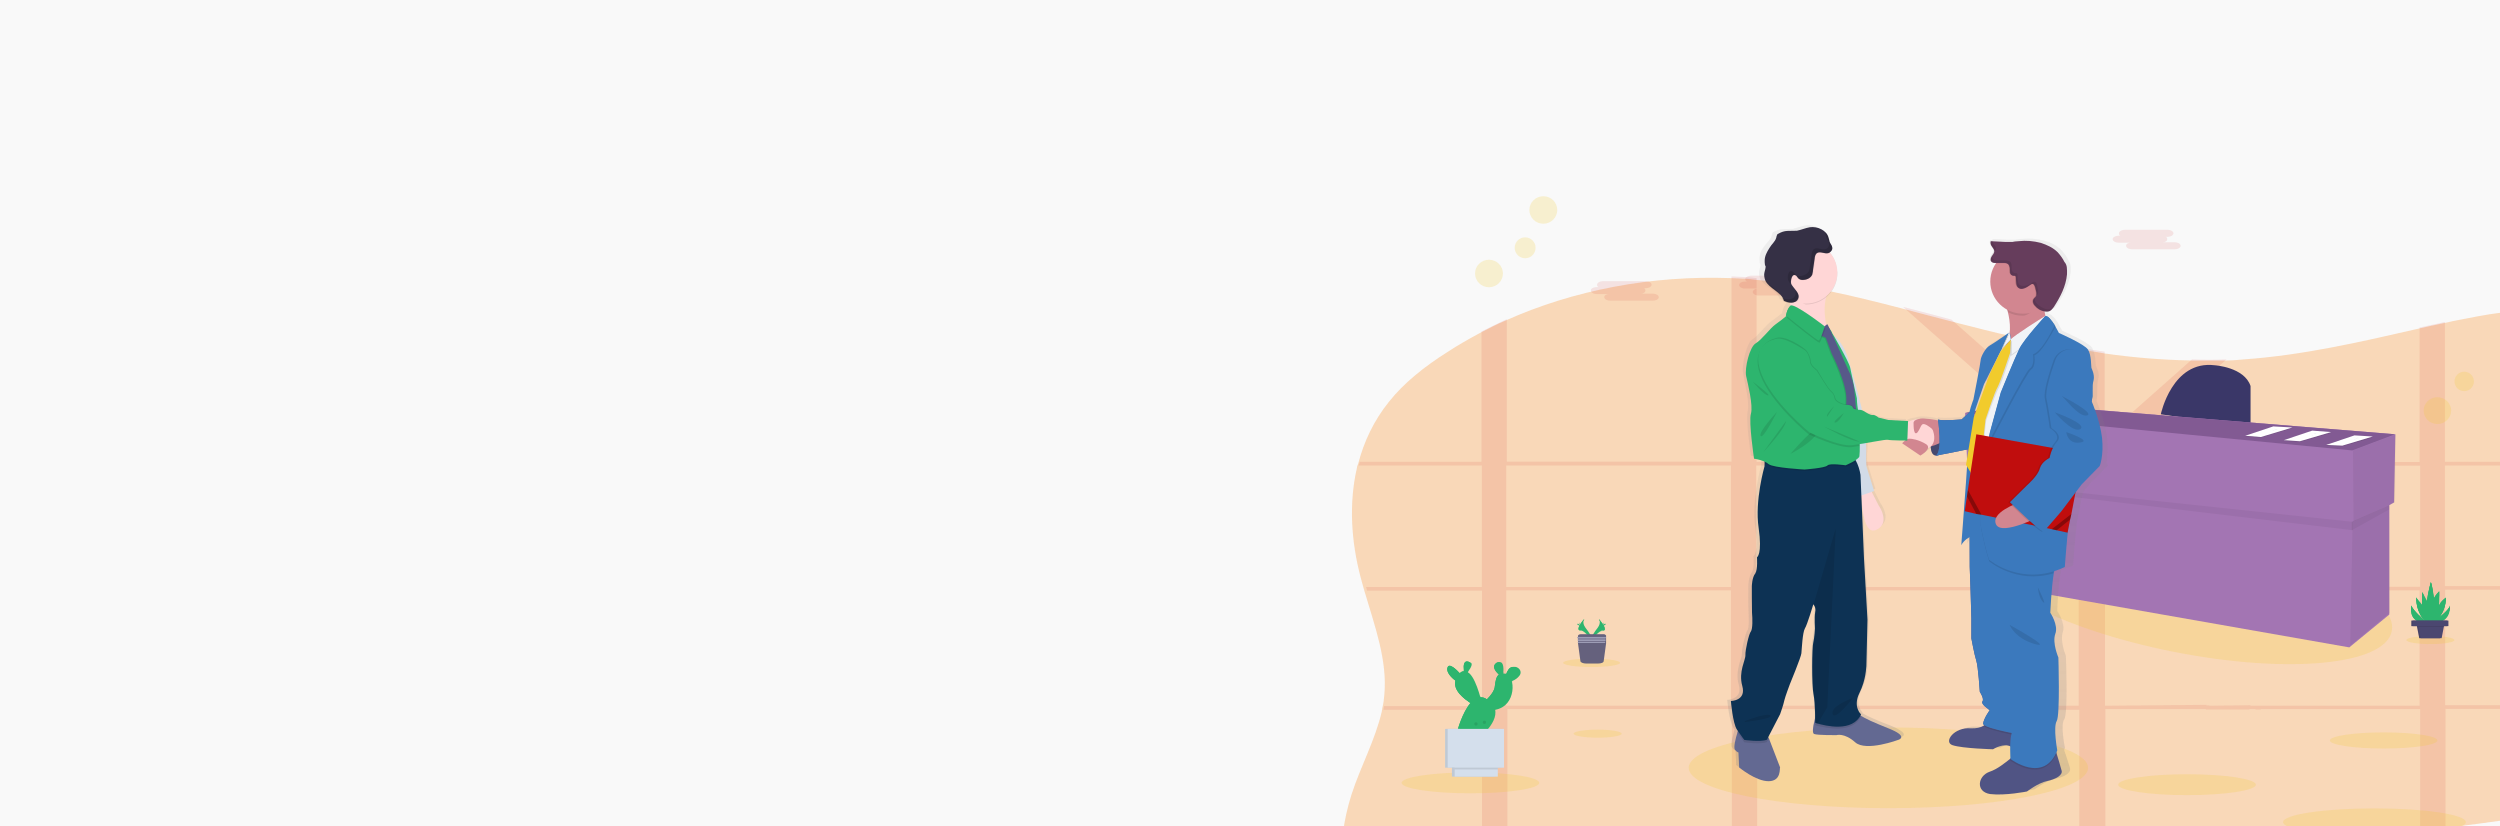 <?xml version="1.0" encoding="utf-8"?>
<!-- Generator: Adobe Illustrator 25.0.1, SVG Export Plug-In . SVG Version: 6.00 Build 0)  -->
<svg version="1.1" xmlns="http://www.w3.org/2000/svg" xmlns:xlink="http://www.w3.org/1999/xlink" x="0px" y="0px"
	 viewBox="0 0 1362 450" style="enable-background:new 0 0 1362 450;" xml:space="preserve">
<style type="text/css">
	.st0{fill:#F9F9F9;}
	.st1{opacity:0.3;fill:#F6891F;enable-background:new    ;}
	.st2{opacity:0.1;fill:#C00D0D;enable-background:new    ;}
	.st3{opacity:0.2;fill:#F1CB2C;enable-background:new    ;}
	.st4{fill:#3A3768;}
	.st5{fill:#A375B3;}
	.st6{opacity:5.000000e-02;enable-background:new    ;}
	.st7{fill:#825A93;}
	.st8{opacity:0.1;enable-background:new    ;}
	.st9{fill:#FFFFFF;}
	.st10{fill:#D3DAE1;}
	.st11{fill:url(#SVGID_1_);}
	.st12{fill:#585B8A;}
	.st13{opacity:0.2;enable-background:new    ;}
	.st14{fill:#636992;}
	.st15{fill:#FFD6D6;}
	.st16{fill:#DCE6F2;}
	.st17{fill:#0D3254;}
	.st18{fill:#505484;}
	.st19{fill:#575988;}
	.st20{fill:#3B79BD;}
	.st21{fill:#D28690;}
	.st22{fill:#2DB56E;}
	.st23{fill:#575989;}
	.st24{fill:#353045;}
	.st25{fill:#F0F3F7;}
	.st26{fill:#F1CB2C;}
	.st27{fill:#C00D0D;}
	.st28{fill:#663D5C;}
	.st29{opacity:0.3;enable-background:new    ;}
	.st30{opacity:0.15;}
	.st31{fill:#65617D;}
	.st32{fill:#9D9CB5;}
	.st33{fill:#4B4770;}
	.st34{fill:#D4DFEC;}
</style>
<g id="Layer_5">
	<rect y="-6" class="st0" width="1371" height="464"/>
</g>
<g id="Layer_3">
</g>
<g id="Layer_9">
	<path class="st1" d="M1480.3,319.7c0,0.6-0.3,1.4-0.3,2c-4.9,22.1-12.9,43.2-24.7,62.9c-0.3,0.6-0.9,1.4-1.1,2
		c-7.9,12.3-17.1,24.3-27.7,34.4c-5.9,5.9-12.3,11-19.9,15.2c-10.6,5.6-23.4,7.7-35.7,9.6c-12.6,2-25.8,3.6-38.7,5.3
		c-4.6,0.6-9.2,1.4-13.8,2c-12.6,2-25,3.9-37,6.7c-14.9,3.3-29.4,7.9-43.2,14.4c-1.1,0.6-2.3,1.1-3.2,1.7c-1.1,0.6-2.3,1.1-3.2,1.7
		c-1.1,0.6-2,1.1-3.2,1.7c-0.6,0.3-1.1,0.6-1.7,0.9c-0.6,0.3-1.1,0.6-1.7,0.9c-1.7,0.9-3.2,1.7-4.6,2.4l0,0c-1.1,0.6-2,1.1-3.2,1.7
		c-5.6,3.3-10.9,6.9-16.5,10.5l-3.4,2.3l-5.3,3.3c-1.1,0.6-2,1.4-3.2,2c-0.9,0.6-1.4,1.1-2.3,1.4c-4,2.4-7.9,4.7-11.8,6.9
		c-0.9,0.6-2,1.1-2.9,1.7c-8,4.4-16.8,8.2-25.5,11.2l0,0c-4.6,1.7-8.9,2.7-13.5,3.9c-2.6,0.6-5.3,1.1-7.9,1.4
		c-7.3,1.1-14.4,1.1-21.7,0.3c-14.1-1.7-27.4-6.9-41.5-8.8c-29.1-3.6-57.5,7.9-84.8,17.4c-6.7,2.3-13.5,4.4-20.5,6.5
		c-4.6,1.4-8.9,2.4-13.8,3.9c-28,7.5-57,12.3-86,14.9c-12.1,1.1-24.4,1.4-36.6,0.9c-4.9-0.3-9.2-0.9-13.8-1.4
		c-15.5-2.3-29.7-7.2-41.2-16.2c-9.5-7.5-16.2-17.1-21.4-27c-5.3-10.2-8.9-21.2-10.9-32.6c-0.3-1.7-0.6-3-0.9-4.7
		c-0.3-2.7-0.6-5.3-0.9-7.9c-1.1-14.4,0.9-28.7,5.2-42.2c4.9-15.2,12.9-29.7,16.5-45.2c0-0.6,0.3-1.4,0.3-2c0.6-2.3,0.9-4.7,1.1-7.2
		c1.7-18.8-5.2-37.3-10.6-55.7c-0.3-0.6-0.3-1.4-0.6-2c-0.6-2-1.1-4.2-1.7-6.2c-5.2-19.7-6.5-40.5-2-59.8c0-0.6,0.3-1.4,0.6-2
		c3.2-12.3,8.6-23.7,16.8-33.9c8.3-10.5,19.7-19.4,31.7-27c5.9-3.9,11.8-7.2,17.9-10.5c4.6-2.3,8.9-4.7,13.8-6.7
		c37.3-16.8,79.9-24.7,122.3-23.2c2.3,0,4.6,0.3,6.7,0.3c2.2,0,4.9,0.3,7,0.6c27.1,2.4,53.7,8.8,79.9,15.6
		c8.6,2.3,17.7,4.7,26.3,6.9c4,1.1,7.9,2,11.8,3c19.1,5,38.7,9.3,58.3,12.3c4.6,0.9,9.2,1.4,13.8,2.3c15.8,2.3,31.7,3.6,47.9,3.9
		c6.2,0,12.6,0,18.8,0c3.2,0,6.2-0.3,9.5-0.6c32.6-2.3,64-9.6,95.4-16.8c4.6-1.1,9.2-2,13.8-3c5.9-1.4,12.1-2.4,17.9-3.6
		c37.6-7.2,71-3,105.8,11.8c7.9,3.3,15.8,7.5,20.8,13.8c5.2,6.5,6.2,14.1,7,21.8c1.4,10.8,2.3,21.5,2.6,32.6c0,0.6,0,1.4,0,2
		C1486.4,275.8,1485,298.2,1480.3,319.7z"/>
	<path class="st2" d="M1231.4,384.5h-2.6v0.9v1.1h2.9L1231.4,384.5z M1203.6,384.5L1203.6,384.5c0,0.6,0,1.1-0.3,1.7l0,0l0,0h21.4
		l0,0l1.4-2L1203.6,384.5z M1146.8,384.5v-62.9h24.4c-0.3-0.3-0.6-0.3-0.9-0.6l-0.3-0.3l-0.6-0.3c-0.3,0-0.6-0.3-0.9-0.6
		c-0.3,0-0.6-0.3-0.6-0.3l0,0l0,0h-21.4v-3.3l-0.6,0.3l-0.6,0.3l0,0l0,0l-0.3,0.3l-0.3,0.3c-0.3,0.3-0.9,0.3-1.1,0.6l-0.3,0.3
		l-0.9,0.6c-0.9,0.6-2,1.4-2.9,2c-0.3,0-0.6,0.3-0.9,0.6c-0.6,0.3-1.1,0.6-1.7,0.9c-0.3,0-0.6,0.3-0.9,0.3h-0.3h-0.3l0,0
		c-0.9,0.3-1.7,0.6-2.9,0.6v61.4h-36.3c0,0,0,0,0,0.3c0.3,0.6,0.3,1.1,0.6,1.7h36v67.3c0.3,0,0.3,0,0.6,0h0.6h1.1l2,0.3h0.9h0.9l0,0
		l1.7,0.3h0.3h0.9h1.1l0,0h2.9l0,0h0.3c0,0,0.3,0,0.6,0V386h56.7l0,0l0,0c0-0.6,0-1.1,0.3-1.7l0,0L1146.8,384.5z M1231.4,384.5h-2.6
		v0.9v1.1h2.9L1231.4,384.5z M1202,384.5c0,0.6-0.3,1.4-0.3,2h23.7l1.7-2H1202z M1146.8,384.5v-62.9h24.4c-0.3-0.3-0.6-0.3-0.9-0.6
		l-0.3-0.3l-0.6-0.3c-0.3,0-0.6-0.3-0.9-0.6c-0.3,0-0.6-0.3-0.6-0.3l0,0l0,0h-21.4v-3.3l-0.6,0.3l-0.6,0.3l0,0l0,0l-0.3,0.3
		l-0.3,0.3c-0.3,0.3-0.9,0.3-1.1,0.6l-0.3,0.3l-0.9,0.6c-0.9,0.6-2,1.4-2.9,2c-0.3,0-0.6,0.3-0.9,0.6c-0.6,0.3-1.1,0.6-1.7,0.9
		c-0.3,0-0.6,0.3-0.9,0.3h-0.3h-0.3l0,0c-0.9,0.3-1.7,0.6-2.9,0.6v61.4h-36.3c0,0,0,0,0,0.3c0.3,0.6,0.3,1.1,0.6,1.7h36v67.3h0.6
		h0.6h1.1l2,0.3h0.9h0.9l0,0l1.7,0.3h0.3h0.9h1.1l0,0h2.9l0,0h0.3c0,0,0.3,0,0.6,0V386h55.1c0-0.6,0.3-1.4,0.3-2L1146.8,384.5
		L1146.8,384.5z M1332,253.6h154c0-0.6,0-1.4,0-2h-154v-76.2c-4.6,1.1-9.2,2-13.8,3v73.3h-167.8l-0.3-0.3l0.6-0.6l0,0l62.3-55
		c-6.2,0.3-12.6,0.3-18.8,0l-47.6,42.2v-46.4c-4.6-0.6-9.2-1.4-13.8-2.3v46.4l-69.7-61.6c-8.6-2.3-17.7-4.7-26.3-6.9l95.1,84.1
		l-0.3,0.3H957V151.5c-2.3-0.3-4.9-0.3-7-0.6c-2.3,0-4.6-0.3-6.7-0.3v100.9H820.9v-77.6c-4.9,2.3-9.2,4.4-13.8,6.7v71h-66.4
		c0,0.6-0.3,1.4-0.6,2h67.2v66.2h-63.1c0.3,0.6,0.3,1.4,0.6,2h62.6v62.9h-53.4c0,0.6-0.3,1.4-0.3,2h53.7v175.6
		c4.6,0.6,8.9,1.1,13.8,1.4V386.3h122.3v161.6c4.6-1.1,9.2-2.4,13.8-3.9V386.3h176.2v141.1c4.6-1.1,9.2-2.3,13.5-3.9l0,0V386.3
		h171.5v66.2c4.6-0.6,9.2-1.4,13.8-2v-64.3h122c0.3-0.6,0.9-1.4,1.1-2h-123.3v-62.9h147.7c0-0.6,0.3-1.4,0.3-2H1332V253.6
		L1332,253.6z M820.6,253.6H943v66.2H820.6V253.6L820.6,253.6z M820.6,384.5v-62.9H943v62.9H820.6L820.6,384.5z M956.8,253.6H1133
		v66.2H956.8V253.6z M956.8,384.5v-62.9H1133v62.9H956.8L956.8,384.5z M1318.2,384.5h-171.5v-62.9h171.5V384.5L1318.2,384.5z
		 M1318.2,319.7h-171.5v-64.3l2.6-1.7h169.2v65.9h-0.3V319.7z M1203.6,384.5L1203.6,384.5c0,0.6,0,1.1-0.3,1.7l0,0l0,0h21.4l0,0
		l1.4-2L1203.6,384.5z M1231.4,384.5h-2.6v0.9v1.1h2.9L1231.4,384.5z M1146.8,384.5v-62.9h24.4c-0.3-0.3-0.6-0.3-0.9-0.6l-0.3-0.3
		l-0.6-0.3c-0.3,0-0.6-0.3-0.9-0.6c-0.3,0-0.6-0.3-0.6-0.3l0,0l0,0h-21.4v-3.3l-0.6,0.3l-0.6,0.3l0,0l0,0l-0.3,0.3l-0.3,0.3
		c-0.3,0.3-0.9,0.3-1.1,0.6l-0.3,0.3l-0.9,0.6c-0.9,0.6-2,1.4-2.9,2c-0.3,0-0.6,0.3-0.9,0.6c-0.6,0.3-1.1,0.6-1.7,0.9
		c-0.3,0-0.6,0.3-0.9,0.3h-0.3h-0.3l0,0c-0.9,0.3-1.7,0.6-2.9,0.6v61.4h-36.3c0,0,0,0,0,0.3c0.3,0.6,0.3,1.1,0.6,1.7h36v67.3
		c0.3,0,0.3,0,0.6,0h0.6h1.1l2,0.3h0.9h0.9l0,0l1.7,0.3h0.3h0.9h1.1l0,0h2.9l0,0h0.3c0,0,0.3,0,0.6,0V386h56.7l0,0l0,0
		c0-0.6,0-1.1,0.3-1.7l0,0L1146.8,384.5z"/>
	<path class="st2" d="M950.9,153.4h0.9c-0.6-0.1-0.9-0.6-1-1.3l0,0c0-1,1.4-1.9,3.3-1.9h23.4c1.9,0,3.3,0.9,3.3,1.9l0,0
		c0,1-1.4,1.9-3.3,1.9h-0.9c0.6,0.1,0.9,0.6,1,1.3c0,0.9-1,1.7-2.6,1.9h6.7c1.9,0,3.3,0.9,3.3,1.9s-1.4,1.9-3.3,1.9h-23.5
		c-1.9,0-3.3-0.9-3.3-1.9c0-0.9,1-1.7,2.6-1.9h-6.7c-1.9,0-3.3-0.9-3.3-1.9C947.6,154,949,153.4,950.9,153.4z"/>
	<ellipse class="st3" cx="830.9" cy="135" rx="5.7" ry="5.7"/>
	<ellipse class="st3" cx="840.8" cy="114.4" rx="7.6" ry="7.5"/>
	<ellipse class="st3" cx="811.2" cy="149" rx="7.6" ry="7.5"/>
	<path class="st2" d="M1154.4,128.4h0.9c-0.6-0.1-0.9-0.6-0.9-1.3l0,0c0-1,1.4-1.9,3.3-1.9h23.1c1.9,0,3.3,0.9,3.3,1.9l0,0
		c0,1-1.4,1.9-3.3,1.9h-1c0.6,0.1,0.9,0.6,0.9,1.3c0,0.9-1,1.7-2.6,1.7h6.6c1.9,0,3.3,0.9,3.3,1.9c0,1-1.4,1.9-3.3,1.9h-23.1
		c-1.9,0-3.3-0.9-3.3-1.9c0-0.9,1-1.7,2.6-1.7h-6.6c-1.9,0-3.3-0.9-3.3-1.9C1150.9,129.3,1152.5,128.4,1154.4,128.4z"/>
	<path class="st2" d="M870.1,156.4h0.9c-0.6-0.1-0.9-0.6-0.9-1.3l0,0c0-1,1.4-1.9,3.3-1.9h23.1c1.9,0,3.3,0.9,3.3,1.9l0,0
		c0,1-1.4,1.9-3.3,1.9h-1c0.6,0.1,0.9,0.6,0.9,1.3c0,0.9-1,1.7-2.6,1.7h6.6c1.9,0,3.3,0.9,3.3,1.9c0,1-1.4,1.9-3.3,1.9h-23.1
		c-1.9,0-3.3-0.9-3.3-1.9c0-0.9,1-1.7,2.6-1.7h-6.6c-1.9,0-3.3-0.9-3.3-1.9C866.5,157.3,868.1,156.4,870.1,156.4z"/>
	
		<ellipse transform="matrix(0.196 -0.981 0.981 0.196 641.247 1425.939)" class="st3" cx="1190.3" cy="321.9" rx="34.3" ry="114.9"/>
	<path class="st4" d="M1177.2,225.7c0,0,6.2-29.6,29.4-26.7c0,0,16.1,1,19.5,11.3v22.8L1177.2,225.7z"/>
	<polygon class="st5" points="1305,236.6 1097.3,219.7 1070.6,225 1072.1,261.6 1074,261.8 1076.2,316.9 1279.9,352.7 1301.7,334.8 
		1301.7,275.2 1304.3,273.7 	"/>
	<polygon class="st6" points="1305.2,236.6 1304.8,273.7 1282.2,284 1281.9,245.4 	"/>
	<polygon class="st6" points="1301.7,275.2 1302,333.8 1280.4,351.7 1281.7,284 	"/>
	<polygon class="st6" points="1074,264.2 1281.9,288.9 1281.9,284.3 1074,262.2 	"/>
	<polygon class="st6" points="1301.7,277.5 1301.7,275.2 1281.2,284.3 1281.2,288.9 	"/>
	<polygon class="st7" points="1070.4,225 1096.7,219.7 1304.8,236.6 1281.5,245.4 	"/>
	<polygon class="st8" points="1282.7,237.6 1292.7,238.4 1276.1,243.2 1267.3,242.8 	"/>
	<polygon class="st9" points="1282.7,237.2 1292.7,237.8 1276.1,242.8 1267.3,242.4 	"/>
	<path class="st10" d="M1281.5,238.4c0.4-0.1,0.9,0.1,1.3,0.1c0.1,0,0.4,0,0.9,0c0.4,0,1,0.4,1.4,0.1"/>
	<path class="st10" d="M1280.8,238.5c0.4-0.1,0.9,0.1,1.3,0.1c0.1,0,0.4,0,0.9,0c0.4,0,1,0.4,1.4,0.1"/>
	<path class="st10" d="M1279.8,239.2c0.4-0.1,0.9,0.1,1.3,0.1c0.1,0,0.4,0,0.9,0s1,0.4,1.4,0.1"/>
	<polygon class="st8" points="1238.5,232.8 1248.9,233.3 1231.7,238.4 1223.2,237.8 	"/>
	<polygon class="st9" points="1238.5,232.3 1248.9,232.9 1231.7,238.1 1223.2,237.4 	"/>
	<path class="st10" d="M1237.2,233.6c0.4-0.1,0.9,0.1,1.3,0.1c0.1,0,0.4,0,0.9,0s1,0.4,1.4,0.1"/>
	<path class="st10" d="M1236.7,233.8c0.4-0.1,0.9,0.1,1.3,0.1c0.1,0,0.4,0,0.9,0s1,0.4,1.4,0.1"/>
	<path class="st10" d="M1235.6,234.2c0.4-0.1,0.9,0.1,1.3,0.1c0.1,0,0.4,0,0.9,0c0.4,0,1,0.4,1.4,0.1"/>
	<polygon class="st8" points="1259.7,235.1 1270,235.9 1253,240.8 1244.2,240.2 	"/>
	<polygon class="st9" points="1259.7,234.6 1270,235.4 1253,240.4 1244.2,239.8 	"/>
	<path class="st10" d="M1258.4,235.9c0.4-0.1,0.9,0.1,1.3,0.1c0.1,0,0.4,0,0.9,0s1,0.4,1.4,0.1"/>
	<path class="st10" d="M1258,236.2c0.4-0.1,0.9,0.1,1.3,0.1c0.1,0,0.4,0,0.9,0s1,0.4,1.4,0.1"/>
	<path class="st10" d="M1256.7,236.8c0.4-0.1,0.9,0.1,1.3,0.1c0.1,0,0.4,0,0.9,0s1,0.4,1.4,0.1"/>
	<ellipse class="st3" cx="1028.8" cy="418.3" rx="108.8" ry="22"/>
	
		<linearGradient id="SVGID_1_" gradientUnits="userSpaceOnUse" x1="1098.711" y1="241.934" x2="1098.711" y2="-67.177" gradientTransform="matrix(1 0 0 1 -54.11 190.29)">
		<stop  offset="0" style="stop-color:#808080;stop-opacity:0.25"/>
		<stop  offset="0.54" style="stop-color:#808080;stop-opacity:0.12"/>
		<stop  offset="1" style="stop-color:#808080;stop-opacity:0.1"/>
	</linearGradient>
	<path class="st11" d="M1147.9,238.2c-1.3-10-5.7-19.7-5.7-19.7l0.4-3.4c0,0,0-1.7,0-4.3c0-1.7,0.1-3,0.6-4.7
		c0.9-2.9-1.3-6.6-1.4-6.9c-0.1-0.4,0-6.7-2.2-10c-2.2-3-16.1-9-16.1-9s-0.9-1.7-1.9-3.4v-0.1c-0.9-1.7-1.9-3-3.2-4.3
		c-0.9-0.9-1.7-1.4-2.3-1.3c-0.1-0.9-0.4-1.9-0.6-2.6c0.1,0,0.1,0,0.4,0c0.6,0.1,1.3,0.1,1.7,0c1.3-0.1,2.3-1.4,3-2.4
		c3.7-5.6,6.7-11.3,7.5-17.8c0.1-1.3,0-2.6-0.1-3.9c-0.1-1-0.9-2.2-1.3-2.9c-0.9-1.9-2.2-3.6-3.6-5.2c-2.6-2.6-6-4.3-9.5-5.2
		c-4-1-8-1.4-12.3-0.9c-1,0.1-2.2,0.1-3.2,0.4c-1.4,0-2.7,0-4.2,0l-7-0.4l0,0h-1.3c-0.4,0.9,0,2.2,0.6,2.9c0.6,0.9,1.3,1.7,1.3,2.6
		c0,1-0.9,1.9-1.4,2.6c-0.6,0.9-1,2.2-0.4,2.9l0.1,0.1c0.6,0.6,1.7,0.6,2.6,0.6h0.1c-2.3,3-3.6,6.7-3.6,10.5
		c0,6.6,3.7,12.3,9.8,15.5c0,0.4,0.1,0.9,0.1,1c1,3.6,1.4,7.5,1,11.3l-0.1,0.1v-0.1c0,0-8.3,5.6-10.8,6.9c-2.6,1.4-5,6.3-5,7.7
		c0,1.4-4,21.8-4,21.8c-0.9,2.2-1.4,4-1.9,6.3l-5,4.3c0,0-10.2,0.9-13.3,0.1v0.6c-2.7-0.6-5.3-1-7.9-1c-1.4-0.1-3,0-4.4,0.6l0,0l0,0
		c-1.7,0.1-3.2,0.6-4.6,1.3c-0.1,0-0.4,0.1-0.4,0.1v-0.6l-11-0.6l-5.6-1.3c0,0-2.2-1.7-3.2-1.4c-1.3,0.1-3.7-1.4-3.7-1.4
		c-0.6-0.4-1.3-0.9-1.9-1c-0.1-1.3-0.1-2.2-0.1-2.2s-4.4-17.1-7.6-27.1c-2.3-6.7-5.3-10-7.2-11.3c-0.9-1.4-1.4-2.3-1.4-2.3
		c-0.4-1.3-2.3-4-3-4c0-0.1-0.1-0.1-0.1-0.1s-0.1,0-0.4,0c-0.9-4.4-1.4-10.2,0-15.2c4-3,6.2-7.9,6.2-12.8v-0.1v-0.1
		c0-3.9-1.4-7.7-4-10.9l-0.1-0.1c0,0,0,0,0.1,0c0.9-0.6,1.3-1.7,1-2.6c-0.1-1-1-1.9-1.4-2.9c-0.1-0.9-0.4-1.4-0.6-2.3
		c-0.4-1-0.9-2.2-1.7-2.9v0.1c-2.2-2.3-5.7-3.4-8.9-3c-2.6,0.4-4.9,1.4-7,1.9c-1.7,0.1-3.6,0-5.3,0.1c-1.7,0.1-3.2,0.6-4.9,1.4
		c-0.4,0.1-0.9,0.4-1,0.9s-0.4,0.9-0.4,1.4c-0.6,2.3-2.6,3.6-4,5.6c-1.7,2.2-2.6,4.4-2.6,6.9c0,0.6,0,1.3,0.1,1.9
		c0,0.4,0.1,0.9,0.4,1c0.1,1.3-0.4,2.3-0.6,3.4c-0.4,1.4-0.1,3,0.4,4.4c2.2,4.7,9.2,6.2,10.6,11.2c1,0.4,2.3,0.9,3.6,1
		c0,0.4,0.1,1,0.1,1.4l0,0c-1.9,1.9-2.3,5.3-2.3,5.3l-0.1,0.1c-0.9,0.6-3.3,2.6-5.7,4.3c-3,1.9-7.5,8.3-10.8,10.2
		c-2.6,1.7-5.5,13.5-4.7,17.8c0.6,4.3,3.7,16.2,2.6,20.8c-1.3,4.4,1.7,24.5,1.7,24.5c2.2,0.4,4,0.9,5.7,1.7v0.9l-0.1,2.6
		c0,0-5.3,18.9-3.3,33.4c2.2,14.5-0.9,16.1-0.9,16.1s0.6,6.6-0.9,8.8c-1.7,2.3-1.9,7-1.9,7s-0.1,11.2,0.1,14.4c0.1,3,0.4,9-0.6,10.2
		c-1,1.3-3.2,10.2-3,12.8c0.1,2.6-4,9-1.7,16.9c2.3,7.9-6.3,8.2-6.3,8.2s1,12.2,3.6,15.6l0.4,0.4c0,0.1,0,0.4-0.1,0.6
		c-0.9,3-2.2,8.2-1.3,9.3c1.3,1.9,1.9,1.4,1.9,1.4l0.4,8.2c0,0,9.3,7.7,16.5,7.5c7.2-0.1,5.7-7.5,5.7-7.5l-6.2-15.6l-0.1-0.6
		l6.7-12.6c0,0,1.9-5.6,2.3-7.5c0.4-2.2,3.2-9,3.2-9s6.3-15.2,6.6-16.9c0.1-1.9,0.6-11.6,1.9-13.5c1.3-2.2,4.9-13.2,4.9-13.2l0,0
		c1.3,1.3,1.7,2.9,1.3,4.4c-0.9,2.9-0.4,8.8-0.4,8.8s-0.1,4.9-0.9,7.5c-0.6,2.4-0.9,23.5,0.4,28.4c0.9,3.9,0.9,11.3,0.9,14.4
		c-0.9,3-1.4,6.7-0.1,7c2.2,0.9,12.5,0.6,12.5,0.6s4.4-1.4,10.3,3.9s24.4-1.4,24.4-1.4s5.6-1.4-5.3-6c-7.9-3-12.9-5.2-15.9-7
		c0-0.1,0.1-0.1,0.1-0.4c0,0-4.6-4.3-0.9-11.6c3.7-7.5,3.6-13.9,3.6-13.9l0.6-25.3l-1.9-33.4l-1.4-35.3h0.1
		c0.1,6.6,1.4,21.8,8.3,18.9c8.5-3.9,1.3-13.5,1.3-13.5l-3.7-7.3l1-0.4l-4.2-13.5c-0.4-2.6-0.4-5.3-0.1-7.9c0-1.7,0-3,0-4.7
		c5.6-1,11-2.2,11.9-1.7c1,0.1,7.5,0.4,9.9,0.4c-0.9,0.6-1.4,1.3-1.4,1.3l10.2,6.7c0,0,3.3-1.9,4.2-3.9c0.6-0.1,1.4-0.6,1.9-1
		c0,2.3,0.9,4.9,3,4.9c0.6,0,1,0,1.7-0.1l16.5-3.2l-1.4,8.8l1,1.7c-0.4,7.3-1,15.2-1.7,22l-0.1,1.4l0,0c-0.9,10.6-1.4,18.5-1.4,18.5
		c0.9-1.7,2.3-3,4.2-4v15.6c0,0,0.9,24.8,0.9,28.1s0,11,0,11s1.7,9.2,3,12.2c1,3,1.9,16.9,1.9,16.9s2.6,3.9,1.4,5.3
		c-1,1.4,4.2,4.7,4.2,4.7s-3.3,4.4-3.6,7.3c0,0.4,0.1,0.9,0.9,1c-0.1,0.1-0.4,0.1-0.6,0.4c-1.4,1-3.7,1.7-7,1.4
		c-9.2-0.9-15.6,7.5-9.9,9.2c5.6,1.7,22.7,2.2,22.7,2.2s5.3-3,9.2-1.7c0,3.2,0,6.3,0.1,6.7l0,0c-2.3,2.2-7,5.7-11.5,7
		c-6.3,2.3-7.9,10.9,0.4,12.1c8.3,1.3,20.5-1.4,20.5-1.4s6.2-4.7,11.2-5.7c4.9-1,8.9-3.2,8-6c-0.6-1.7-1.9-6.3-3-9.2
		c0-0.1,0-0.4-0.1-0.6c0.1-0.4,0.1-0.6,0.4-1c0,0-2.6-12.6-0.4-15.6c2.2-3,0.9-34.6,0.9-34.6s-3.3-7.9-1.7-12.8
		c1.7-4.9-3-11.6-3-11.6s0.4-13.9,1.9-21.4c0-0.4,0-0.6,0.1-1c2.3-0.6,4.4-1.4,6.6-2.4c0,0,1.3-17.4,1.9-21.4c0-0.4,0.1-1,0.1-1.7
		l0.6-2.9l0,0l0.6-3l0,0l2.2-10.9l4-4.9l9.9-10C1146.6,253.4,1149.1,248.1,1147.9,238.2z M993.6,176.2L993.6,176.2
		C993.6,176.2,993.6,175.9,993.6,176.2C993.6,175.9,993.6,176.2,993.6,176.2z M1092.5,188.6l-0.4,0.9l1.4-1.4l-1.9,2.2l0.6-1.4
		L1092.5,188.6L1092.5,188.6z M1082.9,207.8c-0.4,1-0.9,2.2-1.3,3l0.9-2.3L1082.9,207.8z"/>
	<path class="st12" d="M1052,239.4c0,0-1.3,8.6,2.7,8.8c4,0.1,6.6-6.7,6.6-6.7l-1.7-5.3L1052,239.4z"/>
	<path class="st13" d="M1052,239.4c0,0-1.3,8.6,2.7,8.8c4,0.1,6.6-6.7,6.6-6.7l-1.7-5.3L1052,239.4z"/>
	<path class="st14" d="M963.6,425.6c-7,0.1-16.1-7.5-16.1-7.5l-0.4-8.2c0,0-0.6,0.1-1.9-1.4c-0.9-1.3,0.4-6.2,1.3-9.3
		c0.4-1.7,0.9-2.6,0.9-2.6l15.5,4l0.9,1.9l6,15.6C969.4,418.3,970.7,425.5,963.6,425.6z"/>
	<path class="st14" d="M1034.4,403c0,0-17.8,6.7-23.7,1.4c-5.9-5.3-10.2-3.9-10.2-3.9s-10.2,0.1-12.1-0.6c-1.3-0.4-0.6-4.3,0.1-7
		c0.4-2.2,1-3.9,1-3.9s17.7-6,20.4-2.3c0.9,1,1.9,2.2,3,2.6c3.2,2.3,8,4.3,15.9,7.5C1040,401.2,1034.4,403,1034.4,403z"/>
	<path class="st15" d="M1018.5,265.6l4.9,9.6c0,0,7,9.8-1.3,13.5c-8.3,3.6-8-21.5-8-21.5L1018.5,265.6z"/>
	<path class="st16" d="M998.1,182.4c0,0,5.3,2.4,8.5,12.3c3.2,10,7.5,27.1,7.5,27.1s3,19.4,2.6,24.3c-0.1,2.6-0.1,5.3,0.1,7.9
		l4.2,13.5l-8.3,2.9l-12.6-47.6L998.1,182.4z"/>
	<path class="st6" d="M998.1,182.4c0,0,5.3,2.4,8.5,12.3c3.2,10,7.5,27.1,7.5,27.1s3,19.4,2.6,24.3c-0.1,2.6-0.1,5.3,0.1,7.9
		l4.2,13.5l-8.3,2.9l-12.6-47.6L998.1,182.4z"/>
	<path class="st8" d="M962.6,400.7l0.9,1.9l-0.9,1.7c-3.6,1.4-12.3,0.1-12.3,0.1s-1.7-2.2-3.7-5.3c0.4-1.7,0.9-2.6,0.9-2.6
		L962.6,400.7z"/>
	<path class="st8" d="M1013.9,390.2c-4.6,10-19.5,6.2-24,5.2c-0.6-0.1-1-0.4-1-0.4s0-0.9,0-2.2c0.4-2.2,1-3.9,1-3.9s17.7-6,20.4-2.3
		c0.9,1,1.9,2.2,3,2.6C1013.4,389.9,1013.6,390,1013.9,390.2z"/>
	<path class="st17" d="M1013,377.6c-3.7,7.5,0.9,11.6,0.9,11.6c-4.6,10-19.5,6.2-24,4.9c-0.6-0.1-1-0.4-1-0.4s0.1-10.5-0.9-15.4
		c-1-4.9-0.9-25.8-0.1-28.4c0.6-2.4,0.9-7.5,0.9-7.5s-0.4-6,0.1-8.8c0.4-1.7,0-3.2-1-4.4l0,0c0,0-3.3,11.2-4.6,13.2
		c-1.3,2.2-1.7,11.6-1.9,13.5c-0.1,1.9-6.3,16.9-6.3,16.9s-2.6,6.9-3,8.8c-0.4,2.2-2.3,7.5-2.3,7.5l-7.2,13.9
		c-3.6,1.4-12.3,0.1-12.3,0.1s-1.7-2.2-4-5.6c-2.3-3.4-3.3-15.6-3.3-15.6s8.5-0.1,6.2-8.2c-2.2-7.9,1.9-14.1,1.7-16.9
		c-0.1-2.6,1.9-11.6,3-12.8c1-1.4,0.9-7,0.6-10.2c-0.1-3-0.1-14.4-0.1-14.4s0.1-4.9,1.9-7c1.4-2.3,0.9-8.8,0.9-8.8s3-1.4,0.9-16.1
		c-2.2-14.8,3.2-33.4,3.2-33.4l0.1-2.6l0.1-4.3c0,0,43.6-2.6,47.2,0.6c0.9,0.9,1.7,2.2,2.3,3c1.3,2.4,2.2,5.3,2.6,7.9l1.9,45.5
		l1.9,33.4l-0.6,25.3C1016.6,363.8,1016.7,370.1,1013,377.6z"/>
	<path class="st8" d="M1000.1,287.9l-4.6,97.4l-5.3,9c-0.6-0.1-1-0.4-1-0.4s0.1-10.5-0.9-15.4c-1-4.9-0.9-25.8-0.1-28.4
		c0.6-2.4,0.9-7.5,0.9-7.5s-0.4-6,0.1-8.8c0.4-1.7,0-3.2-1-4.4v-0.6L1000.1,287.9z"/>
	<path class="st8" d="M950.7,392.8c0,0,11.9-4.7,13.8-3c1.9,1.7-14.2,3.6-14.2,3.6L950.7,392.8z"/>
	<path class="st8" d="M1009.4,380.3c-0.4,0.1-12.1,4.3-11,8.6C999.5,393.2,1009.4,380.3,1009.4,380.3z"/>
	<path class="st15" d="M973.1,158.3c0,0,4,9.2,1.9,13.9s22.2,12.8,22.2,12.8s-7-17.9-0.1-28.1C1003.8,146.8,973.1,158.3,973.1,158.3
		z"/>
	<path class="st18" d="M1115.3,425.5c-4.9,1-11,5.7-11,5.7s-11.9,2.4-20.1,1.4c-8-1.3-6.7-9.8-0.4-12.1c4.4-1.4,8.9-5.2,11.2-7
		c1-1,1.7-1.7,1.7-1.7l22.8-4.4c0,0,0.4,1.3,0.9,3c0.9,3,2.3,7.5,2.7,9.2C1124.1,422.2,1120.1,424.5,1115.3,425.5z"/>
	<path class="st18" d="M1109.4,408.1c0,0-9.5,1-13.8-1.3c-4-2.3-9.8,1.4-9.8,1.4s-16.4-0.4-22-2.2c-5.3-1.7,0.9-10,9.8-9.2
		c3.3,0.1,5.3-0.4,7-1.4s2.7-2.6,3.2-4.4l19.2,1.3l2.7,6.7L1109.4,408.1z"/>
	<path class="st8" d="M1106.1,402.1c0,0-22.4-3.6-25.4-6.6c1.7-1,2.7-2.6,3.2-4.4l19.2,1.3l2.7,6.7L1106.1,402.1z"/>
	<path class="st19" d="M1073,275.7l0.1,33.1c0,0,0.9,24.5,0.9,28.1c0,3.6,0,10.9,0,10.9s1.7,9.2,2.7,12.2c1,3,1.9,16.9,1.9,16.9
		s2.6,3.9,1.4,5.3c-1,1.4,4,4.7,4,4.7s-3.2,4.4-3.6,7.3c-0.1,2.9,25.8,7,25.8,7l-10.2-101.5l-7.9-25.4L1073,275.7z"/>
	<path class="st20" d="M1073,275.7l0.1,33.1c0,0,0.9,24.5,0.9,28.1c0,3.6,0,10.9,0,10.9s1.7,9.2,2.7,12.2c1,3,1.9,16.9,1.9,16.9
		s2.6,3.9,1.4,5.3c-1,1.4,4,4.7,4,4.7s-3.2,4.4-3.6,7.3c-0.1,2.9,25.8,7,25.8,7l-10.2-101.5l-7.9-25.4L1073,275.7z"/>
	<path class="st8" d="M1120.5,410.3c-7.5,17.5-25.4,4-25.4,4s0-0.4,0-0.9c1-1,1.7-1.7,1.7-1.7l22.8-4.4
		C1119.6,407.3,1120.1,408.4,1120.5,410.3z"/>
	<path class="st20" d="M1120.8,408.8c-7.2,18.5-25.5,4.7-25.5,4.7s-0.6-9.6,0.6-13.9c1.3-4.4-1.3-17.5-1.3-17.5s-1.4-11.6-2.7-14.5
		s-1.3-8.2-1.3-8.6s0.4-4-0.6-6.6c-1-2.4-1.7-8.6-1.7-8.6s0-8.6-1-13.6l-3.6-17.5l-6.3-35.7l2.2-0.4l36-6.2c0,0,6.7,33.7,4.6,37.3
		c-0.4,0.9-0.9,2.4-1.3,4.7c-1.3,7.7-1.9,21.4-1.9,21.4s4.6,6.9,2.7,11.6c-1.7,4.9,1.7,12.8,1.7,12.8s1,31.6-0.9,34.6
		C1118.5,396.2,1120.8,408.8,1120.8,408.8z"/>
	<path class="st21" d="M1117.2,178.2c0,0-32.6,22.4-25.1,11.2c4-6.2,3.2-13.9,1.7-19.7c-0.9-3-1.9-6-3.2-8.6c0,0,27.6-11.6,24.1-1.3
		c-0.9,2.4-1.3,4.9-1,7.5C1113.8,171.5,1115,175.2,1117.2,178.2z"/>
	<path class="st21" d="M1058.9,229.8c0,0-13.8-3.9-15.9,0c-2.3,3.9,0.6,12.2,4.9,13.6c4.2,1.4,13.8-4.7,13.8-4.7L1058.9,229.8z"/>
	<path class="st12" d="M1074.4,223.3l-5.7,5.2c0,0-9.9,0.9-12.9,0.1c0,0,2.7,17.4-1.3,19.7l23.5-4.7L1074.4,223.3z"/>
	<path class="st20" d="M1074.4,223.3l-5.7,5.2c0,0-9.9,0.9-12.9,0.1c0,0,2.7,17.4-1.3,19.7l23.5-4.7L1074.4,223.3z"/>
	<path class="st8" d="M1001,149c0,9.3-7.6,16.9-17.2,16.9c-8.8-4-17.2-7.5-17.2-16.9c-0.4-9.3,7-17.1,16.4-17.5
		c9.5-0.4,17.4,6.9,17.8,16.1C1001,148.1,1001,148.5,1001,149L1001,149z"/>
	<path class="st15" d="M1001,148.5c0,9.3-7.6,16.9-17.2,16.9s-17.2-7.5-17.2-16.9c0-9.5,7.6-16.9,17.2-16.9c5.3,0,9.9,2.3,13.3,6.2
		C999.5,140.6,1001,144.7,1001,148.5z"/>
	<path class="st8" d="M1010.9,251.7c-1.7,1-3.6,2.2-5.3,2.6c0,0-8.8-1.3-9.9,0.1c-1.3,1.4-12.5,2.2-12.5,2.2s-16.9-0.9-19.5-2.9
		c-0.9-0.6-1.7-1.3-2.6-1.4l0.1-4.3c0,0,43.6-2.6,47.2,0.6C1009.6,249.4,1010.4,250.7,1010.9,251.7z"/>
	<path class="st22" d="M1013,248.6c-0.4,1.9-7.5,4.9-7.5,4.9s-8.8-1.3-9.9,0.1c-1.3,1.4-12.5,2.2-12.5,2.2s-16.9-0.9-19.5-2.9
		c-2.6-2.3-8-3-8-3s-3-20.1-1.7-24.5c1.3-4.4-1.7-16.5-2.6-20.5c-0.9-4.3,1.9-16.1,5.3-17.9c3.2-1.9,7.9-8.3,10.6-10.2
		c2.3-1.7,4.9-3.6,5.6-4.3l0.1-0.1c0,0,0.4-3.4,2.3-5.3c1.9-1.9,18.7,11.3,18.7,11.3s0,1,1.3-0.9c0.1-0.4,2.6,2.6,3,4
		c0,0,9.2,15.6,9.8,18.9c0.6,3.3,3,13.9,3.6,16.5c0,0.6,0.1,3,0.6,6.2c0,0.6,0,1.3,0.1,2.2c0.4,5.3,0.6,11.8,0.9,16.9
		c0,0.6,0,1,0,1.7C1013.2,245,1013.2,246.8,1013,248.6z"/>
	<path class="st8" d="M954.9,207.9c0,0,6.2,7.5,8.3,7.5C965.4,215.7,954.9,207.9,954.9,207.9z"/>
	<path class="st8" d="M968.1,224.4c0,0-10.3,11-8.9,13.1C960.6,239.5,968.1,224.4,968.1,224.4z"/>
	<path class="st8" d="M960.6,246.4c0,0,11.9-12.6,12.5-17.1L960.6,246.4z"/>
	<path class="st8" d="M975.4,247.3c0,0,13.8-7,14.8-12.6C991.3,228.9,975.4,247.3,975.4,247.3z"/>
	<path class="st8" d="M992.9,178.7l-1.9,4.4l3.2,1.4l3.2,8.6c0,0,8.5,16.6,8,25.4c-0.4,8.8,1.7,21.8,1.7,21.8l5-0.9l-2.3-25.7
		c-0.4-3.9-1.4-7.9-3.2-11.3c-4-8.8-11.2-25.3-11.6-25.3c-0.6,0-0.1,0.1-0.1,0.1L992.9,178.7z"/>
	<path class="st23" d="M993.4,178.2l-1.9,4.4l3.2,1.4l3.2,8.6c0,0,8.5,16.6,8,25.4c-0.4,8.8,1.7,21.8,1.7,21.8l5-0.9l-2.3-25.7
		c-0.4-3.9-1.4-7.9-3.2-11.3c-4-8.8-11.2-25.3-11.6-25.3c-0.6,0-0.1,0.1-0.1,0.1L993.4,178.2z"/>
	<path class="st15" d="M1049.2,244.3c-2.3-0.1-8-3-10.3-4.3l-1-0.6v-8.8c0.6-0.4,1.3-0.6,1.7-0.9c3.2-1.3,9.3-3,12.5,2.6
		C1056.2,240.4,1051.9,244.5,1049.2,244.3z"/>
	<path class="st8" d="M997.1,137.6c-0.1,0.1-0.6,0.1-0.9,0.4c-2.2,0.4-4.4-1.3-6-0.1c-1,0.6-1.3,2.2-1.4,3.2
		c-0.1,2.2-0.4,4.3-0.9,6.3c0,0.9-0.1,1.4-0.4,2.3c-0.9,1.9-3.2,2.9-5.3,2.9c-0.9,0-1.7-0.1-2.3-0.9c-0.4-0.4-0.6-0.9-1-1.3
		c-2.7-2.3-3.6,3.2-2.7,4.7c1,2.4,5.3,4.9,3.6,8.2c-0.1,0.6-0.9,1-1.3,1.3c-9.2-2.9-14.2-12.2-11.2-21.1c3-9,12.5-13.9,21.5-11
		C992.1,133.2,994.9,135.3,997.1,137.6z"/>
	<path class="st24" d="M978.7,150.3c0.4,0.4,0.6,0.9,1,1.3c0.6,0.6,1.4,0.9,2.3,0.9c2.2,0,4.4-0.9,5.3-2.9c0.1-0.9,0.4-1.4,0.4-2.3
		l0.9-6.3c0.1-1.3,0.4-2.6,1.4-3.2c1.7-1,4,0.6,6,0.1c1.4-0.4,2.6-1.9,2.2-3.2c-0.1-1-1-1.9-1.4-2.9c-0.1-0.9-0.4-1.4-0.6-2.3
		c-1-4-6-6.3-10.2-5.7c-2.3,0.4-4.6,1.4-7,1.9c-1.7,0.1-3.6,0-5.3,0.1c-1.7,0.1-3.2,0.6-4.6,1.4c-0.4,0.1-0.9,0.4-1,0.9
		c-0.1,0.4-0.4,0.9-0.4,1.4c-0.6,2.2-2.6,3.6-3.7,5.6c-1.4,2.2-2.6,4.4-2.6,6.9c0,0.6,0,1.3,0.1,1.9c0,0.4,0.1,0.9,0.4,1
		c0.1,1.3-0.4,2.3-0.6,3.4c-0.4,1.4-0.1,3,0.4,4.4c2.2,4.7,8.9,6.2,10.2,11.2c1.3,0.6,2.7,1,4,1c1.4,0,3-0.6,3.6-1.9
		c1.7-3-2.3-5.7-3.6-8.2C975.3,153.7,976.1,148.1,978.7,150.3z"/>
	<path class="st8" d="M1114.6,160.2c-0.9,2.4-1.3,4.9-1,7.5c-0.9,0.6-1.7-1.4-2.7-0.9c-2.7,1.4-5.6,5.2-8.9,5.2c-3,0-5.6-0.6-8-1.9
		c-0.9-3-1.9-6-3.2-8.6C1090.6,161.3,1118.2,149.8,1114.6,160.2z"/>
	<path class="st21" d="M1119.9,153.4c0,9.8-8,17.5-17.8,17.5c-9.9,0-17.8-7.9-17.8-17.5c0-9.8,8-17.5,17.8-17.5
		S1119.6,143.8,1119.9,153.4L1119.9,153.4z"/>
	<path class="st25" d="M1119.1,182.4c0,0-3.3,3.6-4,3.9c-0.4,0.4-10.2,40.6-10.3,41.2c-0.1,0.4-11.6,36.9-11.6,36.9l-18.2,8.8
		l1.4-44.6l13.5-36.7c0,0,4.4-4.9,5.7-6.7c1.4-1.9,18.4-12.6,18.4-12.6l3,6L1119.1,182.4z"/>
	<path class="st8" d="M1116.5,179.1l-21,14.9l-0.4-8.2c1.4-1.9,18.4-12.6,18.4-12.6L1116.5,179.1z"/>
	<path class="st25" d="M1116.9,178.2l-21,14.9l-0.4-8.2c1.4-1.9,18.4-12.6,18.4-12.6L1116.9,178.2z"/>
	<path class="st20" d="M1095,181.3l0.6,3.6l-4.9,4.7l3.7-8.3c0,0-8,5.6-10.3,6.9c-2.6,1.4-4.9,6.3-5,7.7c0,1.4-4,21.8-4,21.8
		s-3,7.5-2.2,9.8c0.9,2.3-4.4,69.5-4.4,69.5c1.4-2.6,4-4.4,6.7-5.3l-1.9-39.8c0,0,2.3-26.5,2.3-27c0-0.4,5.3-15.6,5.3-15.6
		L1095,181.3z"/>
	<path class="st8" d="M1096.2,185.4l-0.4,7.3c0,0-5.3,15.8-6.7,18.4c-1.7,2.4-7,17.9-7,17.9l-3,26.7l-5,2.3l-2.6-4.4l4.2-25.8
		c0,0,7.9-21.8,8.9-24.1l5.7-11.8L1096.2,185.4z"/>
	<path class="st26" d="M1095.5,185l-0.4,7.3c0,0-5.3,15.8-6.7,18.4c-1.7,2.6-6.7,17.9-6.7,17.9l-3,26.7l-5,2.3l-2.6-4.4l4.2-25.8
		c0,0,7.9-21.8,8.9-24.1l5.7-11.8L1095.5,185z"/>
	<path class="st21" d="M1036.3,241.5l9.9,6.7c0,0,7-3.9,3-6.3c-4-2.4-7.6-2.9-8.9-2.9C1038.7,238.8,1036.3,241.5,1036.3,241.5z"/>
	<path class="st21" d="M1043.4,229c-0.4,0.1-0.9,0.9-0.9,1.3c0,2.2,0.1,7.5,2.2,5.2c2.2-3,1.7-5.7,5-3.9c2.2,1.3,4,2.9,5.3,4.7
		l-0.9-6.6C1054.2,229.8,1047.5,226.6,1043.4,229z"/>
	<path class="st8" d="M1119.9,307.7c-0.4,0.9-0.9,2.4-1.3,4.7c-20.1,6-34.9-6.6-34.9-6.6c-1.9-6-3.2-12.1-4.4-17.9
		c-0.4-2.2-0.1-6.2,0-11l36-6.2C1115.5,270.5,1122.5,304.2,1119.9,307.7z"/>
	<path class="st20" d="M1140.6,207.1c-0.9,2.9-0.6,9-0.6,9l-8.3,38.3c0,0-4,29.6-4.9,33.4c-0.6,3.9-1.9,21.1-1.9,21.1
		c-23.5,11.2-41.3-4-41.3-4c-1.9-6-3.2-12.1-4.4-17.9c-1.3-6.7,2.3-33.4,4-45.3c0.4-3.4,0.9-5.7,0.9-5.7l6-22c0,0,7.5-18.5,10.2-24
		c2.7-5.3,13.9-17.5,13.9-17.5c1.4-0.9,3.6,2.3,5.3,4.9c1.3,2.2,2.2,4,2.2,4s13.8,6,15.8,9c2,3,1.7,9.6,1.9,10
		C1139.4,200.5,1141.3,204.1,1140.6,207.1z"/>
	<path class="st8" d="M1108.3,193.6c0,0,1,6-1.7,7.7c-2.6,1.7-21.5,38.5-22.8,40.8c0.4-3.4,0.9-5.7,0.9-5.7l6-22
		c0,0,7.5-18.5,10.2-24c2.7-5.3,13.9-17.5,13.9-17.5c1.4-0.9,3.6,2.3,5.3,4.9C1117.2,182.7,1112.3,192.2,1108.3,193.6z"/>
	<path class="st20" d="M1107.6,193c0,0,1,6-1.7,7.7c-2.7,1.7-21.5,38.5-22.8,40.8c0.4-3.4,0.9-5.7,0.9-5.7l6-22
		c0,0,7.5-18.5,10.2-24c2.7-5.3,13.9-17.5,13.9-17.5c1.4-0.9,3.6,2.3,5.3,4.9C1116.8,182.4,1111.9,191.7,1107.6,193z"/>
	<polygon class="st27" points="1134.8,247 1128.5,280 1128.5,280 1127.8,283 1127.8,283 1126.4,290.2 1120.5,288.9 1117.8,288.3 
		1079.5,280.4 1076.7,280 1070.4,278.5 1071.6,270.4 1072.1,266.9 1076.7,236.6 	"/>
	<path class="st21" d="M1099.4,274c0,0-15.2,5.3-11.9,11.8c3.3,6.3,24.7-4.9,24.7-4.9L1099.4,274z"/>
	<path class="st8" d="M1110.2,319.9c0,0.4,0.6,6.2,3,8.2C1115.3,330.2,1110.2,319.9,1110.2,319.9z"/>
	<path class="st8" d="M1094.8,340.4c0,0,2.7,7.3,13.8,10.5C1119.4,353.9,1094.8,340.4,1094.8,340.4z"/>
	<path class="st8" d="M1119.9,153.4c0,6.3-3.3,12.1-8.9,15.4c-1-0.6-1.9-1.3-2.7-2.3c-0.9-0.9-1.4-2.3-0.9-3.2
		c0.4-0.9,1.4-1.4,1.7-2.4c0-0.6,0-1.3,0-1.7c-0.1-0.9-0.4-1.7-0.6-2.6c-0.1-0.9-0.4-1.7-1.3-1.9c-0.9-0.1-1.4,0.4-1.9,0.9
		c-1.4,1-4.2,1.9-6,1c-1.7-0.9-1.3-3.9-1.4-5.7c0-0.1-0.1-0.6-0.4-0.9c-0.1,0-0.6,0-0.9,0c-0.9,0-1.7-0.9-1.9-1.7
		c-0.1-0.9-0.1-1.9-0.1-2.6c0-0.9-0.4-1.9-1.3-2.3c-0.6-0.1-1.4-0.4-2.2-0.4h-3.3c5.7-7.7,16.9-9.3,25-3.6
		C1117.2,142.8,1119.6,148,1119.9,153.4L1119.9,153.4z"/>
	<path class="st28" d="M1105.6,155.6c0.6-0.4,1.3-1,1.9-0.9s1,1,1.3,1.9l0.6,2.6c0.1,0.6,0.1,1.3,0,1.7c-0.1,0.9-1.3,1.4-1.7,2.4
		c-0.4,1.1,0.1,2.4,0.9,3.2c1.4,1.7,3.3,2.9,5.6,3.2c0.6,0.1,1.3,0.1,1.7,0c1.3-0.1,2.2-1.4,3-2.4c3.6-5.6,6.6-11.3,7.2-17.8
		c0.1-1.3,0-2.6-0.1-3.9c-0.1-1-0.6-2.2-1.3-2.9c-0.9-1.9-2.2-3.6-3.6-5.2c-2.6-2.6-5.7-4-9.3-5.2c-4-1-7.9-1.4-12.1-0.9
		c-1,0.1-2.2,0.1-3.2,0.4c-1.3,0-2.7,0-4,0l-7.9-0.4c-0.4,0.9,0,2.2,0.6,2.9c0.6,0.9,1.3,1.7,1.3,2.6c0,1-0.9,1.9-1.3,2.6
		c-0.6,0.9-1,2.2-0.4,2.9c0.6,0.9,1.7,0.9,2.7,0.9h4c0.6,0,1.4,0,2.2,0.4c0.9,0.4,1,1.4,1.3,2.3c0,0.9,0.1,1.9,0.1,2.6
		c0.1,0.9,1,1.7,1.9,1.7c0.1,0,0.6,0,0.9,0c0.1,0.1,0.4,0.4,0.4,0.9c0.1,1.7-0.1,4.7,1.4,5.7
		C1101.3,158.3,1104.1,156.7,1105.6,155.6z"/>
	<path class="st8" d="M1128.2,190.3c-4.2-0.4-7.9,2.2-9.3,5.7c-2.2,6.2-5.7,16.9-4.9,21.1c1.3,6.2,2.7,16.1,2.7,16.1
		s6.3,3.6,3.2,7.3c-3.3,3.6-4.2,9-4.2,9s-4.2,1.9-5.3,5.7c-0.9,3.9-7,9.2-7,9.2l-9.3,9.2c0,0,15.5,15.4,18.4,16.1l9.5-11l11.2-14.8
		l9.8-10c0,0,2.3-5.3,1.3-15.4c-1.3-10-5.6-19.7-5.6-19.7l0.4-3.4C1139.2,216,1140.3,191.7,1128.2,190.3z"/>
	<path class="st20" d="M1129,190.3c-4.2-0.4-7.9,2.2-9.2,5.7c-2.2,6.2-5.7,16.9-4.9,21.1c1.3,6.2,2.7,16.1,2.7,16.1s6.3,3.6,3.2,7.3
		c-3.3,3.6-4.2,9-4.2,9s-4.2,1.9-5.3,5.7c-0.9,3.9-7,9.2-7,9.2l-9.3,9.2c0,0,15.5,15.4,18.4,16.1l9.5-11l11.2-14.8l9.8-10
		c0,0,2.3-5.3,1.3-15.4c-1.3-10-5.6-19.7-5.6-19.7l0.4-3.4C1139.9,216,1141.2,191.7,1129,190.3z"/>
	<path class="st8" d="M1119.4,224.6c0,0,9.8,11.6,13.9,9.2C1137.6,231,1119.4,224.6,1119.4,224.6z"/>
	<path class="st8" d="M1123.2,215.7c1,0.4,9.5,12.1,13.9,10.6C1141.3,224.9,1123.2,215.7,1123.2,215.7z"/>
	<path class="st8" d="M1125.7,235.4c0,0,0.6,6.7,7.5,5.7C1140.3,240.2,1125.7,235.4,1125.7,235.4z"/>
	<polygon class="st8" points="1094.8,182 1090.9,190 1095.5,185.4 	"/>
	<polygon class="st25" points="1094.8,181.3 1090.9,189.6 1095.5,185 	"/>
	<polygon class="st29" points="1079.5,280.4 1076.7,280 1071.6,270.4 1072.1,266.9 	"/>
	<polygon class="st29" points="1128.5,280 1127.8,283 1127.8,283 1120.5,288.9 1117.8,288.3 	"/>
	<path class="st8" d="M1013,243c-1.4,0.1-2.7,0.4-4,0.6c-7,0.9-23.7-7-23.7-7s-20.4-16.6-26.3-32.4c-5.7-15.6,7-18.1,7-18.1
		c4.9-2.6,15.5,4.9,16.8,6.2s2.7,4.4,2.7,6.3c0,2.2,3.6,4.7,3.6,4.7s6,10.5,7.5,11.3c1.4,1.3,1.9,2.3,2.3,4c0.4,1.9,4.6,3.4,6.2,3.4
		c1.7,0,3.7,0.6,3.7,1.4c0,0.9,1.7,1,3.2,1.3C1012.3,230.2,1012.7,237.8,1013,243z"/>
	<path class="st8" d="M1013,241.5c-1,0.1-2.2,0.4-3.2,0.4c-7,0.9-23.7-7-23.7-7s-20.2-16.8-26.1-32.4c-5.7-15.6,7-18.1,7-18.1
		c4.9-2.6,15.5,4.9,16.8,6.2s2.7,4.4,2.7,6.3c0,2.2,3.6,4.7,3.6,4.7s6,10.5,7.5,11.3c1.4,1.3,1.9,2.3,2.3,4c0.4,1.9,4.6,3.4,6.2,3.4
		c1.7,0,3.7,0.6,3.7,1.4c0,0.6,1,0.9,2.2,1c0,0.6,0,1.3,0.1,2.2C1012.3,229.8,1012.7,236.4,1013,241.5z"/>
	<path class="st8" d="M1039.4,230l-0.4,10.2h-0.4l-1-0.6v-8.8C1038.4,230.6,1039,230.2,1039.4,230z"/>
	<path class="st22" d="M966.4,185c0,0-12.9,2.4-7,18.1c5.7,15.6,26.3,32.4,26.3,32.4s16.5,8.2,23.7,7c7-0.9,17.7-3.2,19.1-2.9
		c1.4,0.4,10.6,0.4,10.6,0.4l0.4-10.6l-10.8-0.6l-5.3-1.3c0,0-1.9-1.7-3.2-1.4c-1.3,0.1-3.6-1.4-3.6-1.4s-1.9-1.4-3.2-1.4
		s-4-0.4-4-1.3c0-0.9-2.2-1.7-3.7-1.4c-1.7,0-5.7-1.4-6.2-3.4c-0.4-2.2-0.9-2.9-2.3-4c-1.4-1.3-7.5-11.3-7.5-11.3s-3.6-2.6-3.6-4.7
		s-1.3-5.2-2.7-6.3C981.6,189.9,971.1,182.4,966.4,185z"/>
	<path class="st8" d="M999.2,221.3c0,0-5,4.9-3.7,5.7L999.2,221.3z"/>
	<path class="st8" d="M1004.5,225c0,0-6.3,4.9-4.9,5.2C1001.5,230.6,1004.5,225,1004.5,225z"/>
	<path class="st8" d="M993.5,232.3c0.9,0.4,14.6,8.3,19.7,8.3L993.5,232.3z"/>
	<path class="st8" d="M994.5,179c0,0-2.6,7.7-3.3,7.7c-0.9,0-12.9-9.6-17.8-13.6l0.1-0.1c0,0,0.4-3.4,2.3-5.3
		C977.7,165.6,994.5,179,994.5,179z"/>
	<path class="st22" d="M994.1,177.8c0,0-2.3,7.7-3.3,7.7c-0.9,0-12.9-9.6-17.8-13.6l0.1-0.1c0,0,0.4-3.4,2.3-5.3
		C977.3,164.8,994.1,177.8,994.1,177.8z"/>
	<g class="st30">
		<path d="M961.5,152.8L961.5,152.8c1.7,3.6,6,5.3,8.5,8.3C968.7,157.6,964.2,155.9,961.5,152.8z"/>
		<path d="M977.9,161.2c-0.6,1.3-2.2,1.9-3.6,1.9c-1.3,0-2.6-0.4-3.6-0.9c0.4,0.6,0.9,1.3,0.9,1.9c1.3,0.6,2.7,1,4,1
			c1.4,0,3-0.6,3.6-1.9c1-1.9,0-3.6-1.3-5.2C978.4,159,978.4,160.2,977.9,161.2z"/>
		<path d="M998.1,134.6c-0.1-1-1-1.9-1.4-2.9c-0.1-0.9-0.4-1.4-0.6-2.3c-0.1-1-0.9-2.2-1.7-2.9c0,0.1,0.1,0.6,0.1,0.9
			c0.1,0.9,0.4,1.7,0.6,2.3c0.4,1,1.3,1.9,1.4,2.9c0.1,1.4-0.6,2.9-2.2,3.2c-2.2,0.4-4.4-1.3-6-0.1c-1,0.6-1.3,2.2-1.4,3.2
			c-0.1,2.2-0.4,4.3-0.9,6.3c0,0.9-0.1,1.4-0.4,2.3c-0.9,1.9-3.2,2.9-5.3,2.9c-0.9,0-1.7-0.1-2.3-0.9c-0.1-0.4-0.6-0.9-1-1.3
			c-2.7-2.3-3.6,3.2-2.7,4.7c0.4,0.9,0.9,1.4,1.3,2.2c-0.6-1.7,0.1-6.7,3-4.7c0.4,0.4,0.6,0.9,1,1.3c0.6,0.6,1.4,0.9,2.3,0.9
			c2.2,0,4.4-0.9,5.3-2.9c0.1-0.9,0.4-1.4,0.4-2.3c0.1-2.2,0.4-4.3,0.9-6.3c0.1-1.3,0.4-2.6,1.4-3.2c1.7-1,4,0.6,6,0.1
			C997.5,137.6,998.2,136,998.1,134.6z"/>
	</g>
	<path class="st8" d="M1116.9,168.5c-0.6,0-1.3,0-1.7,0c-2.2-0.4-4.2-1.7-5.6-3.2c-0.9-0.9-1.4-2.3-0.9-3.2c0.4-0.9,1.4-1.4,1.7-2.4
		c0-0.6,0-1.3,0-1.7l-0.6-2.6c-0.1-0.9-0.4-1.7-1.3-1.9c-0.9-0.1-1.4,0.4-1.9,0.9c-1.4,1-4.2,1.9-6,1c-1.7-0.9-1.3-3.9-1.4-5.7
		c0-0.1-0.1-0.6-0.4-0.9c-0.1,0-0.6,0-0.9,0c-0.9,0-1.7-0.9-1.9-1.7c-0.1-0.9-0.1-1.9-0.1-2.6c0-0.9-0.4-1.9-1.3-2.3
		c-0.6-0.1-1.3-0.4-2.2-0.4h-4c-1,0-2.2,0-2.7-0.9c-0.6-0.9-0.1-2.2,0.4-2.9c0.6-0.7,1.3-1.7,1.3-2.6c0-1-0.6-1.9-1.3-2.6
		c-0.1-0.4-0.6-1-0.6-1.7h-1.3c-0.4,0.9,0,2.2,0.6,2.9c0.6,0.9,1.3,1.7,1.3,2.6c0,0.9-0.9,1.9-1.3,2.6c-0.6,0.9-1,2.2-0.4,2.9
		c0.6,0.9,1.7,0.9,2.7,0.9h4c0.6,0,1.4,0,2.2,0.4c0.9,0.4,1,1.4,1.3,2.3c0,0.9,0,1.9,0.1,2.6c0.1,0.9,1,1.7,1.9,1.7
		c0.1,0,0.6,0,0.9,0c0.1,0.1,0.4,0.4,0.4,0.9c0.1,1.7-0.1,4.7,1.4,5.7c1.7,1,4.6,0.1,6-1c0.6-0.4,1.3-1,1.9-0.9c0.9,0.1,1,1,1.3,1.9
		l0.6,2.6c0.1,0.6,0.1,1.3,0,1.7c-0.1,0.9-1.3,1.4-1.7,2.4c-0.4,1,0.1,2.4,0.9,3.2c1.4,1.7,3.3,2.9,5.6,3.2c0.6,0.1,1.3,0.1,1.7,0
		c0.9-0.1,1.7-0.9,2.3-1.7C1117.6,168.2,1117.2,168.2,1116.9,168.5z"/>
	<ellipse class="st3" cx="870.4" cy="399.7" rx="13.1" ry="2.2"/>
	<ellipse class="st3" cx="1324.1" cy="348.7" rx="13.1" ry="2.2"/>
	<ellipse class="st3" cx="1191.5" cy="427.5" rx="37.5" ry="5.7"/>
	<ellipse class="st3" cx="1298.6" cy="403.4" rx="29.3" ry="4.4"/>
	<ellipse class="st3" cx="1293.6" cy="447.9" rx="49.8" ry="7.5"/>
	<ellipse class="st3" cx="801.1" cy="426.5" rx="37.5" ry="5.7"/>
	<path class="st22" d="M871.1,337.2c0,0,1.4,1.9-0.6,4.7c-2.2,2.9-4,5.3-3.2,6.9c0,0,3.2-5.3,6-5.3
		C875.5,343.6,873.8,340.4,871.1,337.2z"/>
	<path class="st22" d="M871.1,337.2c0.1,0.1,0.1,0.4,0.1,0.6c2.6,3,4,5.7,1.4,6c-2.3,0-5,4-5.7,5.2v0.1c0,0,3.2-5.3,6-5.3
		C875.8,343.6,873.8,340.4,871.1,337.2z"/>
	<path class="st22" d="M873.7,339.7c0,0.6,0,1.3-0.1,1.3s-0.1-0.6-0.1-1.3c0-0.6,0-0.4,0.1-0.4S873.7,339,873.7,339.7z"/>
	<path class="st22" d="M874.5,340.4c-0.6,0.4-1,0.6-1.3,0.4c-0.3-0.1,0.4-0.4,1-0.9c0.6-0.4,0.4,0,0.4,0S875.1,340.1,874.5,340.4z"
		/>
	<path class="st22" d="M863.1,337.2c0,0-1.4,1.9,0.6,4.7c2.2,2.9,4,5.3,3.2,6.9c0,0-3.2-5.3-5.7-5.3
		C858.6,343.6,860.3,340.4,863.1,337.2z"/>
	<path class="st22" d="M863.1,337.2c-0.1,0.1-0.1,0.4-0.1,0.6c-2.6,3-4,5.7-1.4,6c2.3,0,5,4,5.7,5.2v0.1c0,0-3.2-5.3-5.7-5.3
		C858.6,343.6,860.3,340.4,863.1,337.2z"/>
	<path class="st22" d="M860.5,339.7c0,0.6,0,1.3,0.1,1.3c0,0,0.1-0.6,0.1-1.3c0-0.6,0-0.4-0.1-0.4S860.5,339,860.5,339.7z"/>
	<path class="st22" d="M859.6,340.4c0.6,0.4,1,0.6,1.3,0.4c0,0-0.4-0.4-1-0.9c-0.6-0.4-0.4,0-0.4,0
		C859.2,340.4,859,340.1,859.6,340.4z"/>
	<ellipse class="st3" cx="867.1" cy="361.1" rx="15.5" ry="2.3"/>
	<path class="st31" d="M875,346.4v0.6v0.9v0.4v0.9v0.4v0.9l-1.3,9.6c0,0.9-1.4,1.4-3.2,1.4h-6.3c-1.7,0-3.2-0.6-3.2-1.4l-1.3-9.6
		v-0.9v-0.4v-0.9v-0.4V347v-0.6c0-0.4,0.6-0.9,1.7-0.9H874C874.2,345.6,875.1,346,875,346.4z"/>
	<polygon class="st32" points="875,347 874.7,347.9 859.5,347.9 859.2,347 	"/>
	<polygon class="st32" points="874.7,348.3 874.7,349.2 859.6,349.2 859.5,348.3 	"/>
	<polygon class="st32" points="874.5,349.6 874.5,350.3 859.6,350.3 859.6,349.6 	"/>
	<path class="st22" d="M1313.7,329.9c0,0-1.9,8.3,6.2,9.3l0.4-1C1320.7,338.2,1314.4,332.5,1313.7,329.9z"/>
	<path class="st22" d="M1323.4,338.2l-1.9,0.4h-0.1c0,0-5-4-5-13.1c0.6,1.4,1.4,2.6,2.6,3.9C1320.7,331.9,1323,335.7,1323.4,338.2z"
		/>
	<path class="st22" d="M1324,339.1c-0.1,0.1-0.6,0.1-1,0.1c-4.9-1-3.2-16.6-3.2-16.6c0.1,0.1,0.6,2.2,1.7,4.7
		C1323.4,331.8,1325.4,338.1,1324,339.1z"/>
	<path class="st22" d="M1334.7,329.9c0,0,0.4,8.3-7.9,9.3l-0.4-1C1326.4,338.2,1334.5,332.5,1334.7,329.9z"/>
	<path class="st22" d="M1332.5,325.6c0,9-6.3,13.1-6.3,13.1h-0.1l-1.9-0.4c0.4-2.9,2.7-6.3,4.9-9
		C1329.6,328.1,1330.9,326.8,1332.5,325.6z"/>
	<path class="st22" d="M1325.6,338.2c-0.1,0.4-0.6,0.6-1,0.9l0,0c-0.1,0-0.1,0-0.4,0.1c-1.3,0.1-1.7-0.6-1.7-2.2
		c0-2.6,1.7-6.9,3.2-10.5c0.9-1.7,1.7-3,3.2-4.3C1328.9,322.6,1328.9,334.8,1325.6,338.2z"/>
	<path class="st22" d="M1324.3,317.2c0,0-5.3,18.9-0.9,21.8C1328.3,341.7,1325.4,318.6,1324.3,317.2z"/>
	<path class="st22" d="M1313.7,329.9c0,0-1.9,8.3,6.2,9.3l0.4-1C1320.7,338.2,1314.4,332.5,1313.7,329.9z"/>
	<path class="st22" d="M1323.4,338.2l-1.9,0.4h-0.1c0,0-5-4-5-13.1c0.6,1.4,1.4,2.6,2.6,3.9C1320.7,331.9,1323,335.7,1323.4,338.2z"
		/>
	<path class="st22" d="M1324,339.1c-0.1,0.1-0.6,0.1-1,0.1c-4.9-1-3.2-16.6-3.2-16.6c0.1,0.1,0.6,2.2,1.7,4.7
		C1323.4,331.8,1325.4,338.1,1324,339.1z"/>
	<path class="st22" d="M1334.7,329.9c0,0,0.4,8.3-7.9,9.3l-0.4-1C1326.4,338.2,1334.5,332.5,1334.7,329.9z"/>
	<path class="st22" d="M1332.5,325.6c0,9-6.3,13.1-6.3,13.1h-0.1l-1.9-0.4c0.4-2.9,2.7-6.3,4.9-9
		C1329.6,328.1,1330.9,326.8,1332.5,325.6z"/>
	<path class="st22" d="M1325.6,338.2c-0.1,0.4-0.6,0.6-1,0.9l0,0c-0.1,0-0.1,0-0.4,0.1c-1.3,0.1-1.7-0.6-1.7-2.2
		c0-2.6,1.7-6.9,3.2-10.5c0.9-1.7,1.7-3,3.2-4.3C1328.9,322.6,1328.9,334.8,1325.6,338.2z"/>
	<path class="st22" d="M1324.3,317.2c0,0-5.3,18.9-0.9,21.8C1328.3,341.7,1325.4,318.6,1324.3,317.2z"/>
	<path class="st22" d="M1313.7,329.9c0,0-1,8.3,7,9.3l0.4-1C1321.5,338.2,1314.4,332.5,1313.7,329.9z"/>
	<path class="st22" d="M1324,338.2l-1.9,0.4h-0.1c0,0-5.7-4-5.7-13.1c0,0,1.4,1.7,3.2,3.9C1321.3,331.9,1323.8,335.7,1324,338.2z"/>
	<path class="st22" d="M1324,338.2l-1.9,0.4c-1.9-1.7-2.6-5.6-2.7-9.2C1321.3,331.9,1323.8,335.7,1324,338.2z"/>
	<path class="st22" d="M1324.6,339.1c-0.1,0.1-0.6,0.1-1,0.1c-4.9-1-4-16.6-4-16.6c0.1,0.1,1.3,2.2,2.6,4.7
		C1324.1,331.8,1326.1,338.1,1324.6,339.1z"/>
	<path class="st22" d="M1334.7,329.9c0,0,1,8.3-7,9.3l-0.4-1C1327,338.2,1334.5,332.5,1334.7,329.9z"/>
	<path class="st22" d="M1332.5,325.6c0,9-5.7,13.1-5.7,13.1h-0.1l-1.9-0.4c0.4-2.9,2.7-6.3,4.9-9
		C1330.9,327.3,1332.5,325.6,1332.5,325.6z"/>
	<path class="st22" d="M1329.2,329.5c-0.1,3.4-0.9,7-2.6,9c0,0.1-0.1,0.1-0.4,0.4l-1.9-0.4C1325,335.7,1327.3,331.9,1329.2,329.5z"
		/>
	<path class="st22" d="M1326.4,338.2c-0.1,0.4-0.6,0.6-1,0.9l0,0c-0.1,0-0.1,0-0.4,0.1c-1.3,0.1-1.7-0.6-1.7-2.2
		c0-2.6,1.7-6.9,3.2-10.5c1-2.4,2.2-4.3,2.3-4.3C1328.9,322.6,1329.6,334.8,1326.4,338.2z"/>
	<path class="st22" d="M1324.6,339.1c-0.1,0-0.6,0-0.9-0.1c-2.3-1.4-2.3-6.7-1.9-11.6C1324.1,331.8,1326.1,338.1,1324.6,339.1z"/>
	<path class="st22" d="M1326.4,338.2c-0.1,0.6-0.6,0.9-1,0.9l0,0c-0.1,0-0.4,0-0.6-0.1c-0.6-0.4-1-1-1.3-1.7c0-2.6,1.7-6.9,3.2-10.5
		C1327,331.6,1327.3,336.4,1326.4,338.2z"/>
	<path class="st22" d="M1324.3,317.2c0,0-4.9,18.9,0,21.8C1328.9,341.7,1325.4,318.6,1324.3,317.2z"/>
	<polygon class="st33" points="1333.3,338.1 1313.7,338.1 1313.7,341.1 1316.7,341.1 1316.8,341.5 1318,347.7 1329.3,347.7 
		1330.6,341.5 1330.6,341.1 1333.3,341.1 	"/>
	<polygon class="st8" points="1333.3,338.1 1313.7,338.1 1313.7,341.1 1316.7,341.1 1316.8,341.5 1318,347.7 1329.3,347.7 
		1330.6,341.5 1330.6,341.1 1333.3,341.1 	"/>
	<polygon class="st33" points="1331.7,340 1331.4,341.5 1330.2,347.7 1318.8,347.7 1317.5,341.5 1317.2,340 	"/>
	<polygon class="st8" points="1331.7,340 1331.4,341.5 1317.5,341.5 1317.2,340 	"/>
	<rect x="1314.4" y="338.1" class="st33" width="19.5" height="3"/>
	<path class="st22" d="M822,364.5c-0.6,0.9-0.9,1.4-1.3,2.3c0,0.1-0.1,0.4-0.1,0.6c-0.1,0-0.1,0-0.4-0.1c-0.6-0.1-1.3-0.1-1.9-0.1
		c0-0.1,0-0.6,0-0.9c0-2.9-0.1-6.7-3-5.2c-2.6,1.7-0.9,4.3,0.9,6c0.1,0.1,0.1,0.1,0.4,0.4c-1.4,1-1.9,3.4-2.2,6.2
		c-0.1,2.6-2.6,5.6-4,6.9c-0.1,0.1-0.1,0.4-0.4,0.4c-1.3-1-2.7-1.4-4.4-1c0-0.1-0.1-0.4-0.1-0.9c-1.3-4.3-3.7-11.6-6.7-13.2l0.4-0.6
		c1.4-1.7,3-4.3,0.6-4.9c-2.3-0.6-2.6,2.3-2.3,4.4c0,0.1,0,0.6,0,0.9c-0.9,0-1.7,0.4-2.3,1.3l-0.4-0.4c-1.9-2.2-5.3-5.6-6.2-2.9
		c-0.9,2.4,2.2,5.6,4.2,7h0.1c-1.4,5.6,4.9,10,7.9,12.1l0.4,0.1c-4.6,5.3-7.2,15.2-7.2,15.2l12.6,2.3c0,0,8.3-7,7.2-13.9l0,0
		c8.3-1.7,10.2-10.5,8.9-15.6h0.1c1.4-0.6,3-1.7,4-2.9C829.3,364.9,824.5,361.5,822,364.5z"/>
	<path class="st22" d="M822,364.5c-0.6,0.9-0.9,1.4-1.3,2.3c0,0.1-0.1,0.4-0.1,0.6c-0.1,0-0.1,0-0.4-0.1c-0.6-0.1-1.3-0.1-1.9-0.1
		c0-0.1,0-0.6,0-0.9c0-2.9-0.1-6.7-3-5.2c-2.6,1.7-0.9,4.3,0.9,6c0.1,0.1,0.1,0.1,0.4,0.4c-1.4,1-1.9,3.4-2.2,6.2
		c-0.1,2.6-2.6,5.6-4,6.9c-0.1,0.1-0.1,0.4-0.4,0.4c-1.3-1-2.7-1.4-4.4-1c0-0.1-0.1-0.4-0.1-0.9c-1.3-4.3-3.7-11.6-6.7-13.2l0.4-0.6
		c1.4-1.7,3-4.3,0.6-4.9c-2.3-0.6-2.6,2.3-2.3,4.4c0,0.1,0,0.6,0,0.9c-0.9,0-1.7,0.4-2.3,1.3l-0.4-0.4c-1.9-2.2-5.3-5.6-6.2-2.9
		c-0.9,2.4,2.2,5.6,4.2,7h0.1c-1.4,5.6,4.9,10,7.9,12.1l0.4,0.1c-4.6,5.3-7.2,15.2-7.2,15.2l12.6,2.3c0,0,8.3-7,7.2-13.9l0,0
		c8.3-1.7,10.2-10.5,8.9-15.6h0.1c1.4-0.6,3-1.7,4-2.9C829.3,364.9,824.5,361.5,822,364.5z"/>
	<path class="st22" d="M796.8,368.1l-1.4,4.3c0,0-0.9-0.6-1.9-1.4c-2.2-1.9-5-4.9-4.2-7c1-2.4,4.4,0.9,6.2,2.9
		C796.3,367.4,796.8,368.1,796.8,368.1z"/>
	<path class="st22" d="M799.9,365.8c-0.4,0.6-0.9,1.3-1.4,1.7c-0.1-0.9-0.1-1.4-0.1-2.3c-0.1-2.3,0-5.2,2.3-4.4
		C802.9,361.2,801.3,363.8,799.9,365.8z"/>
	<path class="st22" d="M819,366.4c0,1.4-0.1,2.4-0.1,2.4c-0.6-0.4-1.3-1-1.9-1.7c-1.7-1.7-3.6-4.3-0.9-6
		C818.9,359.6,819.3,363.4,819,366.4z"/>
	<path class="st22" d="M827.8,368.1c-1,1.3-2.3,2.3-4,2.9c-0.4,0.1-0.9,0.4-1.3,0.4l-1.7-2.4c0.1-0.9,0.4-1.7,0.9-2.3
		c0.1-0.9,0.9-1.7,1.3-2.3C825.2,361.5,830.2,364.9,827.8,368.1z"/>
	<path class="st22" d="M795.5,366.5c0.9,0.9,1.3,1.4,1.3,1.4l-1.4,4.3c0,0-0.9-0.6-1.9-1.4c0.1-1.4,0.9-2.6,1.7-3.6
		C795.3,366.9,795.5,366.8,795.5,366.5z"/>
	<path class="st22" d="M799.9,365.8c-0.4,0.6-0.9,1.3-1.4,1.7c-0.1-0.9-0.1-1.4-0.1-2.3C798.9,365.1,799.5,365.4,799.9,365.8z"/>
	<path class="st22" d="M807.1,382.4l-3.7,1.7c0,0-0.9-0.4-1.9-1c-4-2.3-11.6-8.2-6.3-15.2c5.3-6.9,9.5,5.6,11.2,11.6
		C806.9,381.3,807.1,382.4,807.1,382.4z"/>
	<path class="st22" d="M816.8,367.2c0.6-0.6,1.3-0.9,2.2-0.9c0,1.4-0.1,2.4-0.1,2.4C818.1,368.4,817.6,367.7,816.8,367.2z"/>
	<path class="st22" d="M824,371.1c-0.4,0.1-0.9,0.4-1.3,0.4l-1.7-2.4c0.1-0.9,0.4-1.7,0.9-2.3C822.7,367.4,823.6,369,824,371.1z"/>
	<path class="st22" d="M814.6,386.7c-0.1,0-0.4,0-0.6,0c-12.3,1.9-4.2-4.7-4.2-4.7s0.6-0.6,1.3-1.4c1.4-1.7,3.7-4.4,4-6.9
		c0.4-3.9,0.9-7.5,5.6-6.6C825.5,368.4,826.5,384.5,814.6,386.7z"/>
	<rect x="791" y="416.9" class="st34" width="23.5" height="6.2"/>
	<rect x="787.3" y="397.1" class="st34" width="30.7" height="21.1"/>
	<rect x="791" y="416.9" class="st8" width="23.5" height="6.2"/>
	<rect x="787.3" y="397.1" class="st8" width="30.7" height="21.1"/>
	<rect x="792.5" y="416.9" class="st34" width="23.5" height="6.2"/>
	<path class="st22" d="M806.4,379.4c0.6,1.9,0.9,3,0.9,3l-3.7,1.7c0,0-0.9-0.4-1.9-1C803.1,381.2,804.6,379.9,806.4,379.4z"/>
	<path class="st22" d="M814.6,386.7c-0.1,0-0.4,0-0.6,0c-12.3,1.9-4.2-4.7-4.2-4.7s0.6-0.6,1.3-1.4
		C813.7,382.6,814.6,384.7,814.6,386.7z"/>
	<path class="st22" d="M794.7,398.4c0,0,6.7-24.3,16.5-16.6c9.8,7.5-4,18.9-4,18.9L794.7,398.4z"/>
	<ellipse class="st22" cx="798.2" cy="371.7" rx="0.9" ry="0.9"/>
	<ellipse class="st22" cx="798" cy="375.4" rx="0.9" ry="0.9"/>
	<ellipse class="st22" cx="820.7" cy="372.4" rx="0.9" ry="0.9"/>
	<ellipse class="st22" cx="802.6" cy="390.5" rx="0.9" ry="0.9"/>
	<ellipse class="st22" cx="819" cy="378.4" rx="0.9" ry="0.9"/>
	<ellipse class="st22" cx="811" cy="386" rx="0.9" ry="0.9"/>
	<ellipse class="st22" cx="800.8" cy="373.3" rx="0.9" ry="0.9"/>
	<ellipse class="st22" cx="818.4" cy="374.7" rx="0.9" ry="0.9"/>
	<ellipse class="st22" cx="815.8" cy="380.7" rx="0.9" ry="0.9"/>
	<ellipse class="st22" cx="807.5" cy="389.9" rx="0.9" ry="0.9"/>
	<ellipse class="st22" cx="805.9" cy="386.3" rx="0.9" ry="0.9"/>
	<ellipse class="st22" cx="802.1" cy="377.7" rx="0.9" ry="0.9"/>
	<rect x="792.5" y="416.9" class="st8" width="23.5" height="2.3"/>
	<rect x="788.7" y="397.1" class="st34" width="30.7" height="21.1"/>
	<ellipse class="st8" cx="808.7" cy="393.5" rx="0.9" ry="0.9"/>
	<ellipse class="st8" cx="804.1" cy="394.4" rx="0.9" ry="0.9"/>
	<ellipse class="st3" cx="1327.9" cy="223.7" rx="7.5" ry="7.3"/>
	<ellipse class="st3" cx="1342.5" cy="207.8" rx="5.3" ry="5.3"/>
</g>
</svg>
